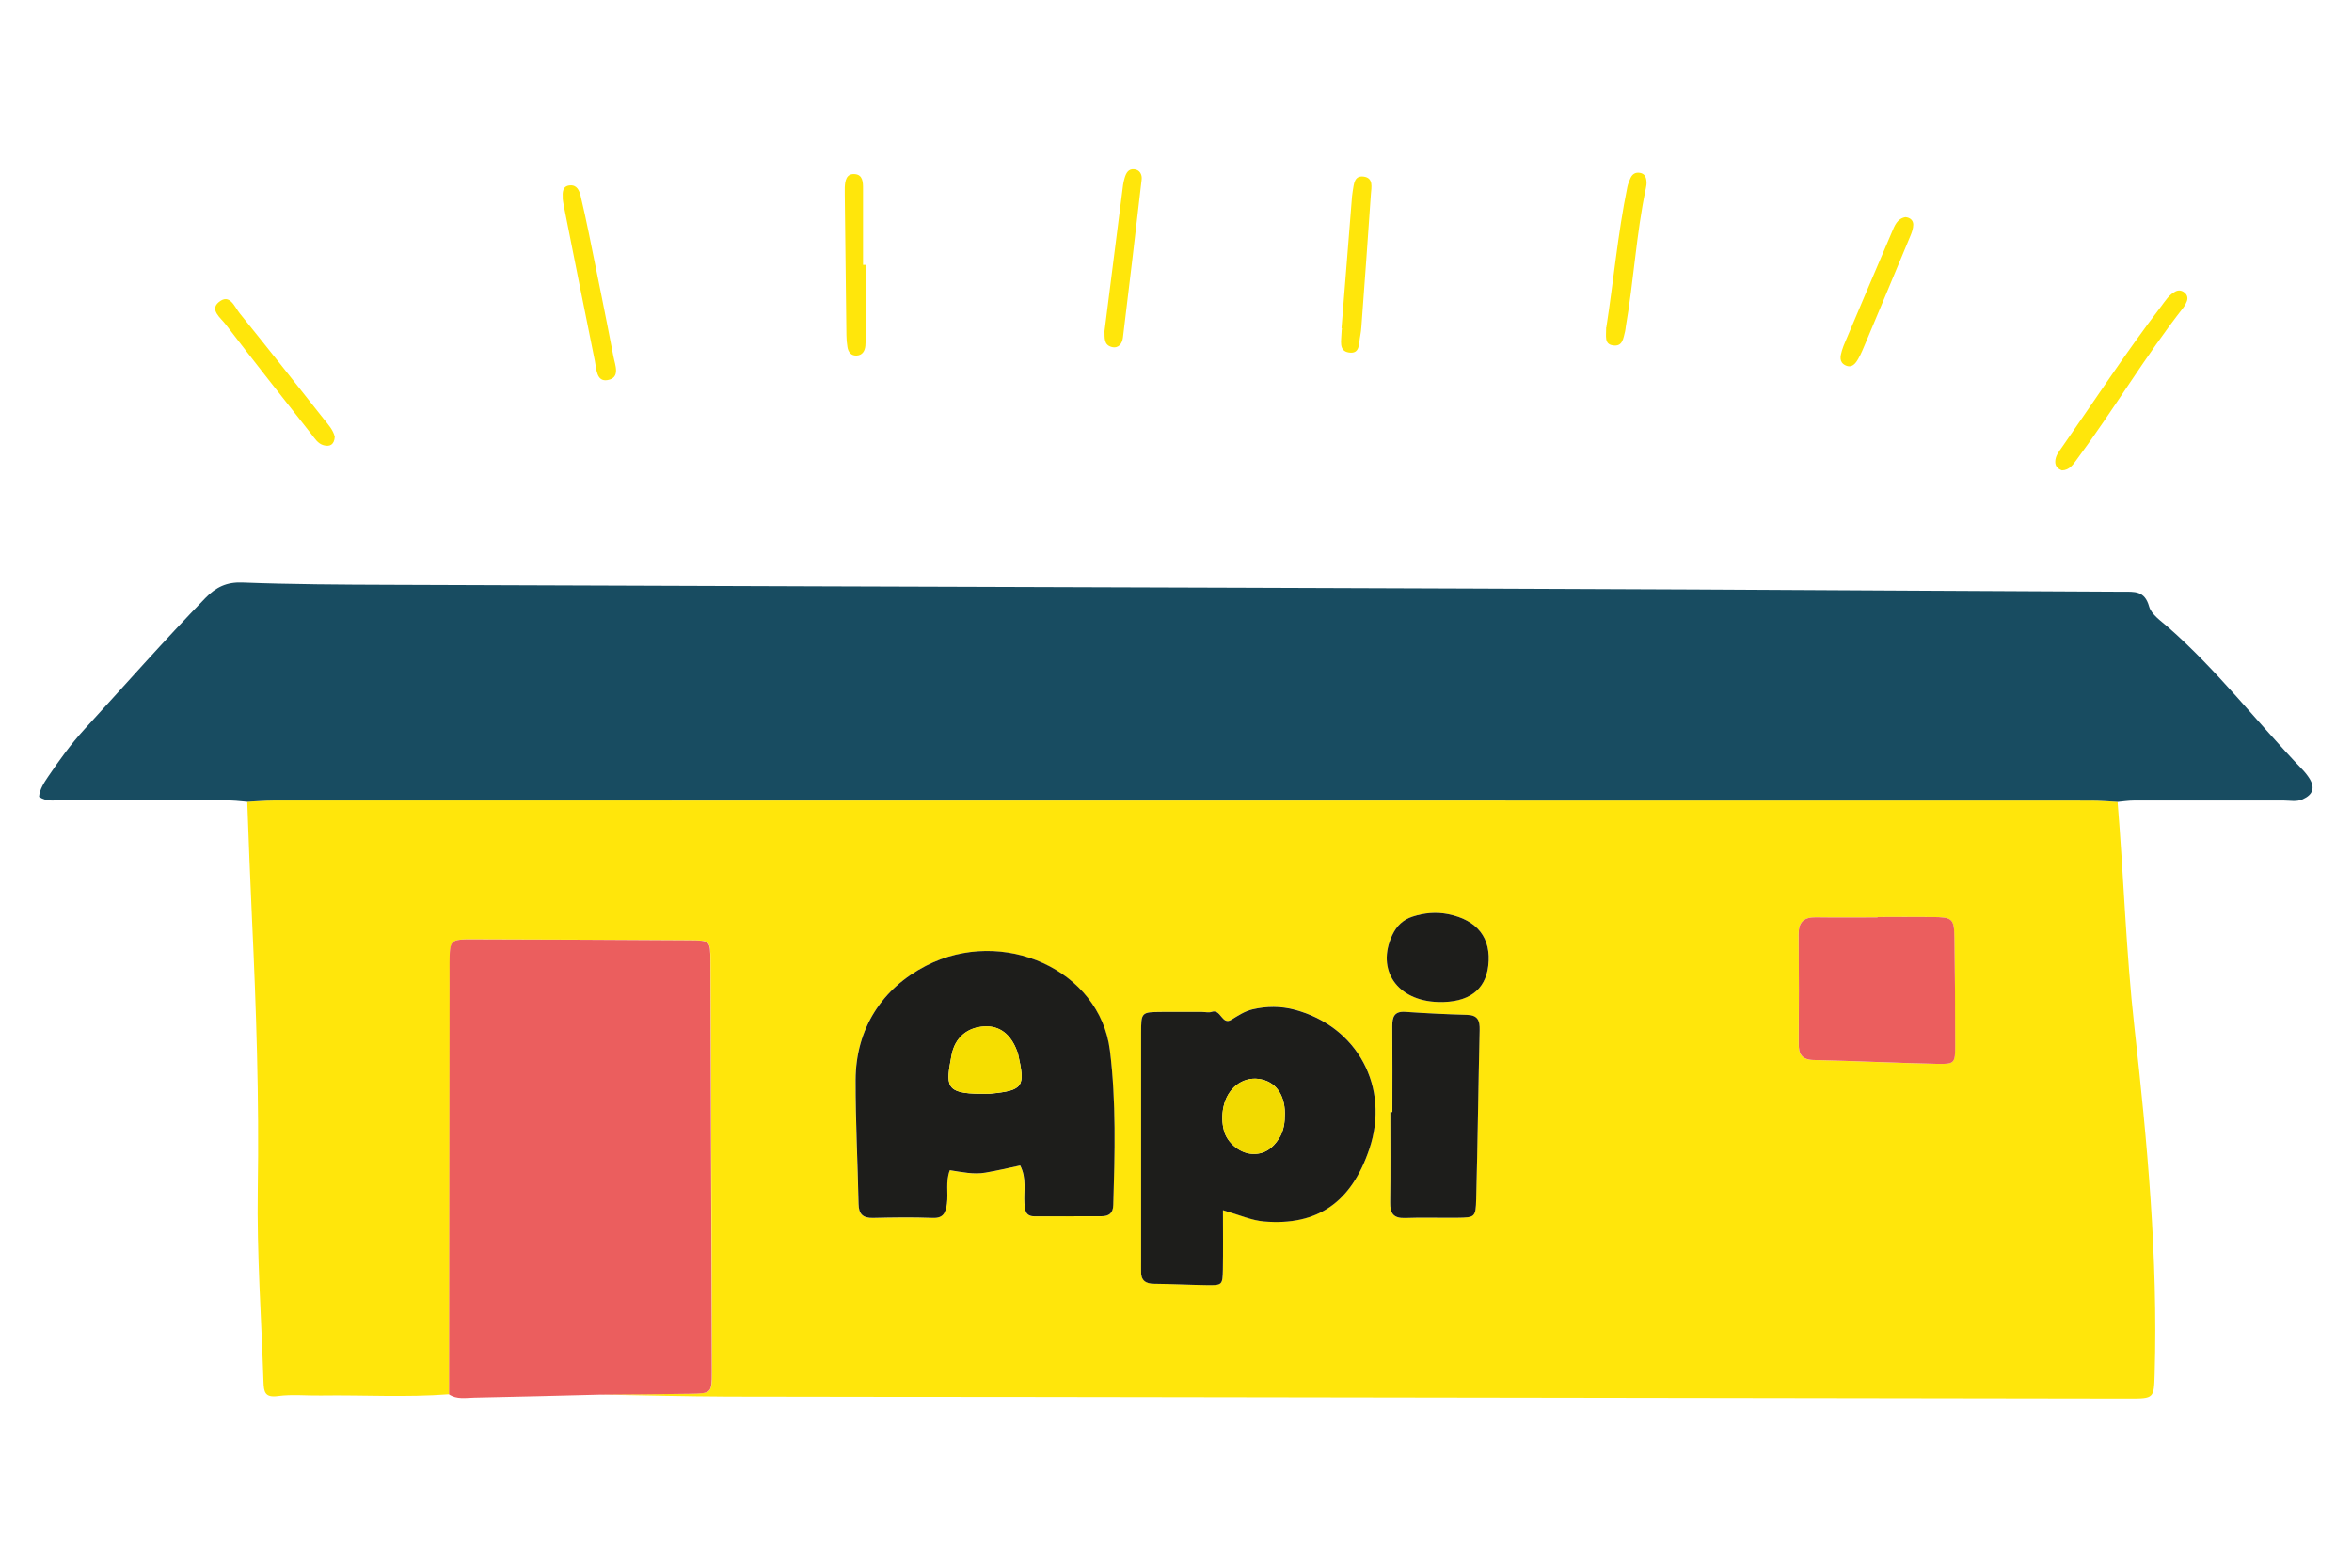 <?xml version="1.0" encoding="UTF-8"?>
<svg id="Calque_1" data-name="Calque 1" xmlns="http://www.w3.org/2000/svg" viewBox="0 0 300 200">
  <defs>
    <style>
      .cls-1 {
        fill: none;
      }

      .cls-2 {
        fill: #f2da00;
      }

      .cls-3 {
        fill: #f6de00;
      }

      .cls-4 {
        fill: #1d1d1b;
      }

      .cls-5 {
        fill: #ffe60b;
      }

      .cls-6 {
        fill: #184c61;
      }

      .cls-7 {
        fill: #eb5e5e;
      }
    </style>
  </defs>
  <rect class="cls-1" width="300" height="200"/>
  <g>
    <path class="cls-5" d="M57.28,177.87c-5.45.42-10.91.08-16.37.16-1.82.03-3.67-.17-5.45.07-1.69.23-1.8-.53-1.85-1.83-.27-8.18-.86-16.35-.73-24.55.19-11.53-.2-23.06-.74-34.58-.23-4.95-.42-9.9-.6-14.85,1.11-.06,2.22-.16,3.33-.16,77.3,0,154.6,0,231.9.01,1.11,0,2.22.1,3.33.16.79,9.58,1.08,19.19,2.15,28.76,1.64,14.69,3.01,29.41,2.58,44.23-.09,3.11-.08,3.13-3.26,3.13-47.09-.07-94.19-.15-141.28-.21-12.46-.02-24.91,0-37.37-.04-5.46-.02-10.92-.17-16.39-.26,3.84-.04,7.69-.04,11.53-.11,2.7-.05,2.75-.09,2.75-2.72-.04-17.52-.1-35.05-.18-52.57-.01-2.5-.07-2.54-2.57-2.56-9.21-.06-18.43-.09-27.64-.12-3.03,0-3.03.03-3.06,3.03-.02,1.92,0,3.85,0,5.77-.02,16.41-.04,32.82-.06,49.23ZM130.11,148.69c.86,1.63.45,3.28.55,4.87.06.88.15,1.62,1.3,1.62,2.84-.02,5.67-.02,8.51-.01.96,0,1.49-.36,1.52-1.42.2-6.59.38-13.18-.43-19.73-1.27-10.26-13.63-15.86-23.48-10.79-5.53,2.85-8.94,7.96-8.96,14.58-.01,5.27.27,10.53.38,15.8.03,1.29.56,1.8,1.84,1.77,2.53-.05,5.07-.09,7.6,0,1.39.05,1.66-.65,1.83-1.79.21-1.38-.2-2.82.37-4.29,1.55.24,3.05.57,4.55.31,1.48-.25,2.94-.61,4.41-.91ZM155.99,154.38c2.15.61,3.62,1.3,5.25,1.44,6.79.56,11.13-2.42,13.43-9.27,2.64-7.86-1.52-15.6-9.51-17.74-1.8-.48-3.6-.47-5.4-.05-.99.23-1.84.8-2.71,1.33-1.2.73-1.32-1.43-2.5-1.01-.36.13-.8.01-1.21.01-1.72,0-3.44-.01-5.16,0-2.6.02-2.63.02-2.63,2.7-.01,9.72,0,19.44,0,29.16,0,.4.02.81,0,1.21-.03,1.16.54,1.6,1.67,1.61,2.23.02,4.45.14,6.68.17,2,.03,2.05,0,2.08-1.97.04-2.4.01-4.81.01-7.6ZM239.47,116.99s0,.03,0,.05c-2.63,0-5.25.03-7.88-.01-1.52-.02-2.19.61-2.18,2.17.05,4.65.04,9.29.01,13.94,0,1.33.37,2.06,1.87,2.09,5.24.13,10.48.38,15.73.49,2.31.05,2.36-.05,2.36-2.4,0-4.55-.03-9.09-.1-13.64-.04-2.51-.22-2.66-2.85-2.69-2.32-.03-4.65,0-6.97,0ZM177.6,141.87c-.09,0-.18,0-.27,0,0,3.84.04,7.69-.02,11.53-.02,1.41.43,2.03,1.91,1.98,2.22-.08,4.45,0,6.68-.03,2.21-.03,2.32-.05,2.38-2.39.19-7.18.27-14.36.44-21.54.03-1.21-.22-1.91-1.6-1.95-2.63-.07-5.25-.2-7.88-.38-1.43-.1-1.67.67-1.66,1.85.03,3.64.01,7.28.01,10.93ZM183.47,127.83c3.79.09,5.99-1.5,6.36-4.61.42-3.55-1.39-5.86-5.14-6.6-1.53-.3-3.02-.16-4.49.31-1.22.39-2.05,1.17-2.61,2.35-2.09,4.45.62,8.42,5.88,8.55Z"/>
    <path class="cls-7" d="M57.28,177.87c.02-16.41.04-32.82.06-49.23,0-1.92,0-3.85,0-5.77.03-3.01.04-3.04,3.06-3.03,9.22.02,18.43.06,27.64.12,2.51.02,2.56.06,2.57,2.56.07,17.52.13,35.05.18,52.57,0,2.63-.05,2.67-2.75,2.72-3.85.07-7.69.08-11.53.11-5.33.13-10.67.28-16.01.38-1.09.02-2.23.26-3.23-.42Z"/>
    <g>
      <path class="cls-5" d="M263.01,60.01c-.52-.18-.86-.5-.86-1.09,0-.77.48-1.32.88-1.9,4.18-5.98,8.16-12.1,12.6-17.9.55-.71,1.02-1.53,1.88-1.95.4-.19.79-.12,1.13.16.35.29.45.67.3,1.09-.1.28-.25.56-.43.8-4.88,6.23-8.91,13.06-13.62,19.41-.48.65-.93,1.35-1.88,1.38Z"/>
      <path class="cls-5" d="M71.78,25.33c-.04-.81-.05-1.6.91-1.68.88-.08,1.2.64,1.37,1.35.37,1.57.72,3.15,1.04,4.73,1.06,5.24,2.14,10.48,3.14,15.73.2,1.08.95,2.74-.75,3.03-1.43.25-1.41-1.44-1.62-2.46-1.35-6.62-2.66-13.26-3.98-19.89-.06-.3-.09-.6-.12-.82Z"/>
      <path class="cls-5" d="M110.43,33.78c0,2.84,0,5.67,0,8.51,0,.61,0,1.22-.05,1.82-.06.66-.38,1.2-1.09,1.25-.71.05-1.1-.43-1.2-1.1-.08-.5-.13-1.01-.13-1.51-.08-5.98-.14-11.96-.21-17.93,0-.3,0-.61,0-.91.04-.85.19-1.77,1.25-1.7,1.06.06,1.08,1.03,1.08,1.86,0,3.24,0,6.48,0,9.72.11,0,.22,0,.34,0Z"/>
      <path class="cls-5" d="M42.7,55.72c-.06.99-.6,1.31-1.43,1.08-.72-.2-1.11-.85-1.54-1.4-3.68-4.68-7.37-9.34-10.98-14.06-.6-.78-2.03-1.81-.85-2.79,1.41-1.17,2.01.6,2.68,1.43,3.61,4.47,7.17,8.98,10.73,13.49.56.7,1.19,1.38,1.39,2.25Z"/>
      <path class="cls-5" d="M140.88,42.25c.79-6.22,1.58-12.44,2.37-18.66.04-.3.12-.6.2-.89.18-.61.47-1.18,1.2-1.11.74.06,1.04.69.97,1.31-.77,6.73-1.57,13.46-2.39,20.18-.09.74-.55,1.41-1.42,1.19-1.04-.27-.9-1.19-.93-2.01Z"/>
      <path class="cls-5" d="M171.11,41.87c.43-5.42.87-10.85,1.3-16.27.03-.4.06-.81.13-1.2.16-.87.15-2.06,1.43-1.87,1.24.19.95,1.37.89,2.23-.38,5.63-.8,11.26-1.21,16.88-.03.4-.07.81-.15,1.2-.2.92.02,2.37-1.46,2.13-1.33-.21-.94-1.53-.93-2.5,0-.2.03-.4.05-.6-.02,0-.04,0-.05,0Z"/>
      <path class="cls-5" d="M204.89,41.76c.9-5.75,1.45-11.88,2.68-17.91.08-.39.24-.77.4-1.13.23-.51.63-.77,1.2-.67.61.1.8.55.84,1.08.03.3-.01.61-.08.9-1.23,5.83-1.54,11.79-2.56,17.65-.03.2-.04.4-.09.6-.23.85-.28,1.98-1.56,1.78-1.12-.17-.84-1.18-.85-2.29Z"/>
      <path class="cls-5" d="M243.04,27.7c.61.05,1,.42,1,.96,0,.48-.18.99-.37,1.44-1.9,4.58-3.82,9.15-5.74,13.72-.27.65-.54,1.31-.89,1.93-.35.62-.82,1.27-1.67.85-.82-.41-.63-1.18-.43-1.87.11-.39.27-.76.43-1.14,1.98-4.66,3.94-9.32,5.94-13.97.35-.82.67-1.73,1.73-1.92Z"/>
    </g>
    <path class="cls-4" d="M130.11,148.69c-1.47.31-2.93.66-4.41.91-1.5.26-2.99-.07-4.55-.31-.57,1.47-.17,2.91-.37,4.29-.17,1.14-.44,1.85-1.83,1.79-2.53-.1-5.07-.06-7.6,0-1.28.03-1.82-.48-1.84-1.77-.11-5.27-.39-10.53-.38-15.8.02-6.62,3.42-11.72,8.96-14.58,9.84-5.07,22.21.53,23.48,10.79.81,6.55.63,13.15.43,19.73-.03,1.05-.56,1.42-1.52,1.42-2.84,0-5.67,0-8.51.01-1.15,0-1.24-.74-1.3-1.62-.1-1.59.31-3.25-.55-4.87ZM125.11,139.53c.4,0,.81.03,1.2,0,4.32-.42,4.47-.92,3.53-5.12-.02-.1-.07-.19-.1-.28-.81-2.2-2.25-3.29-4.21-3.18-2.13.13-3.73,1.39-4.16,3.68-.72,3.83-.88,4.9,3.74,4.91Z"/>
    <path class="cls-4" d="M155.99,154.38c0,2.79.03,5.19-.01,7.6-.04,1.97-.08,2-2.08,1.97-2.23-.03-4.45-.15-6.68-.17-1.13,0-1.71-.46-1.67-1.61.01-.4,0-.81,0-1.21,0-9.72,0-19.44,0-29.16,0-2.68.03-2.68,2.63-2.7,1.72-.01,3.44,0,5.16,0,.4,0,.85.12,1.21-.01,1.18-.42,1.3,1.74,2.5,1.01.87-.53,1.71-1.1,2.71-1.33,1.8-.42,3.6-.43,5.4.05,7.99,2.14,12.15,9.88,9.51,17.74-2.3,6.85-6.64,9.83-13.43,9.27-1.63-.14-3.1-.82-5.25-1.44ZM163.89,142.03c-.03-2.48-1.26-4.1-3.32-4.38-2.12-.29-4.03,1.2-4.52,3.59-.2,1-.19,2.02.07,3.01.4,1.5,1.93,2.82,3.51,2.95,1.58.13,2.69-.68,3.51-1.96.63-.98.75-2.08.75-3.21Z"/>
    <path class="cls-7" d="M239.47,116.99c2.32,0,4.65-.02,6.97,0,2.63.03,2.81.18,2.85,2.69.07,4.55.1,9.09.1,13.64,0,2.35-.05,2.45-2.36,2.4-5.24-.12-10.48-.37-15.73-.49-1.5-.04-1.88-.77-1.87-2.09.03-4.65.03-9.29-.01-13.94-.02-1.56.65-2.19,2.18-2.17,2.63.04,5.25.01,7.88.01,0-.02,0-.03,0-.05Z"/>
    <path class="cls-4" d="M177.6,141.87c0-3.64.02-7.29-.01-10.93-.01-1.18.23-1.95,1.66-1.85,2.62.18,5.25.31,7.88.38,1.38.04,1.63.74,1.6,1.95-.17,7.18-.25,14.36-.44,21.54-.06,2.34-.17,2.36-2.38,2.39-2.23.03-4.45-.06-6.68.03-1.48.05-1.94-.57-1.91-1.98.06-3.84.02-7.69.02-11.53.09,0,.18,0,.27,0Z"/>
    <path class="cls-4" d="M183.47,127.83c-5.27-.13-7.97-4.1-5.88-8.55.56-1.18,1.38-1.96,2.61-2.35,1.47-.47,2.96-.61,4.49-.31,3.75.74,5.56,3.05,5.14,6.6-.37,3.12-2.56,4.71-6.36,4.61Z"/>
    <path class="cls-3" d="M125.11,139.53c-4.61,0-4.46-1.08-3.74-4.91.43-2.28,2.03-3.55,4.16-3.68,1.95-.12,3.4.97,4.21,3.18.03.09.08.19.1.28.94,4.2.79,4.7-3.53,5.12-.4.04-.8,0-1.2,0Z"/>
    <path class="cls-2" d="M163.89,142.03c0,1.13-.12,2.22-.75,3.21-.82,1.28-1.93,2.09-3.51,1.96-1.58-.13-3.11-1.45-3.51-2.95-.26-.99-.28-2.02-.07-3.01.49-2.39,2.4-3.88,4.52-3.59,2.06.29,3.29,1.9,3.32,4.38Z"/>
    <path class="cls-6" d="M270.09,102.3c-1.11-.06-2.22-.16-3.33-.16-77.3-.01-154.6-.02-231.9-.01-1.11,0-2.22.11-3.33.16-3.84-.44-7.69-.13-11.53-.18-4.05-.06-8.1,0-12.16-.03-.88,0-1.82.26-2.86-.43.08-.94.61-1.76,1.16-2.57,1.42-2.09,2.89-4.14,4.61-6.02,5.13-5.6,10.15-11.31,15.44-16.76,1.36-1.4,2.71-2.06,4.75-1.98,6.27.24,12.55.27,18.83.29,36.37.14,72.74.25,109.1.37,19.04.07,38.09.13,57.13.22,18.23.09,36.47.21,54.7.29,1.53,0,2.85-.17,3.42,1.88.29,1.03,1.52,1.85,2.43,2.65,6.27,5.5,11.34,12.12,17.09,18.12.35.36.67.76.94,1.19.74,1.2.42,2.06-.87,2.64-.79.36-1.59.16-2.39.16-6.38,0-12.76-.01-19.15,0-.7,0-1.41.12-2.11.18Z"/>
  </g>
</svg>